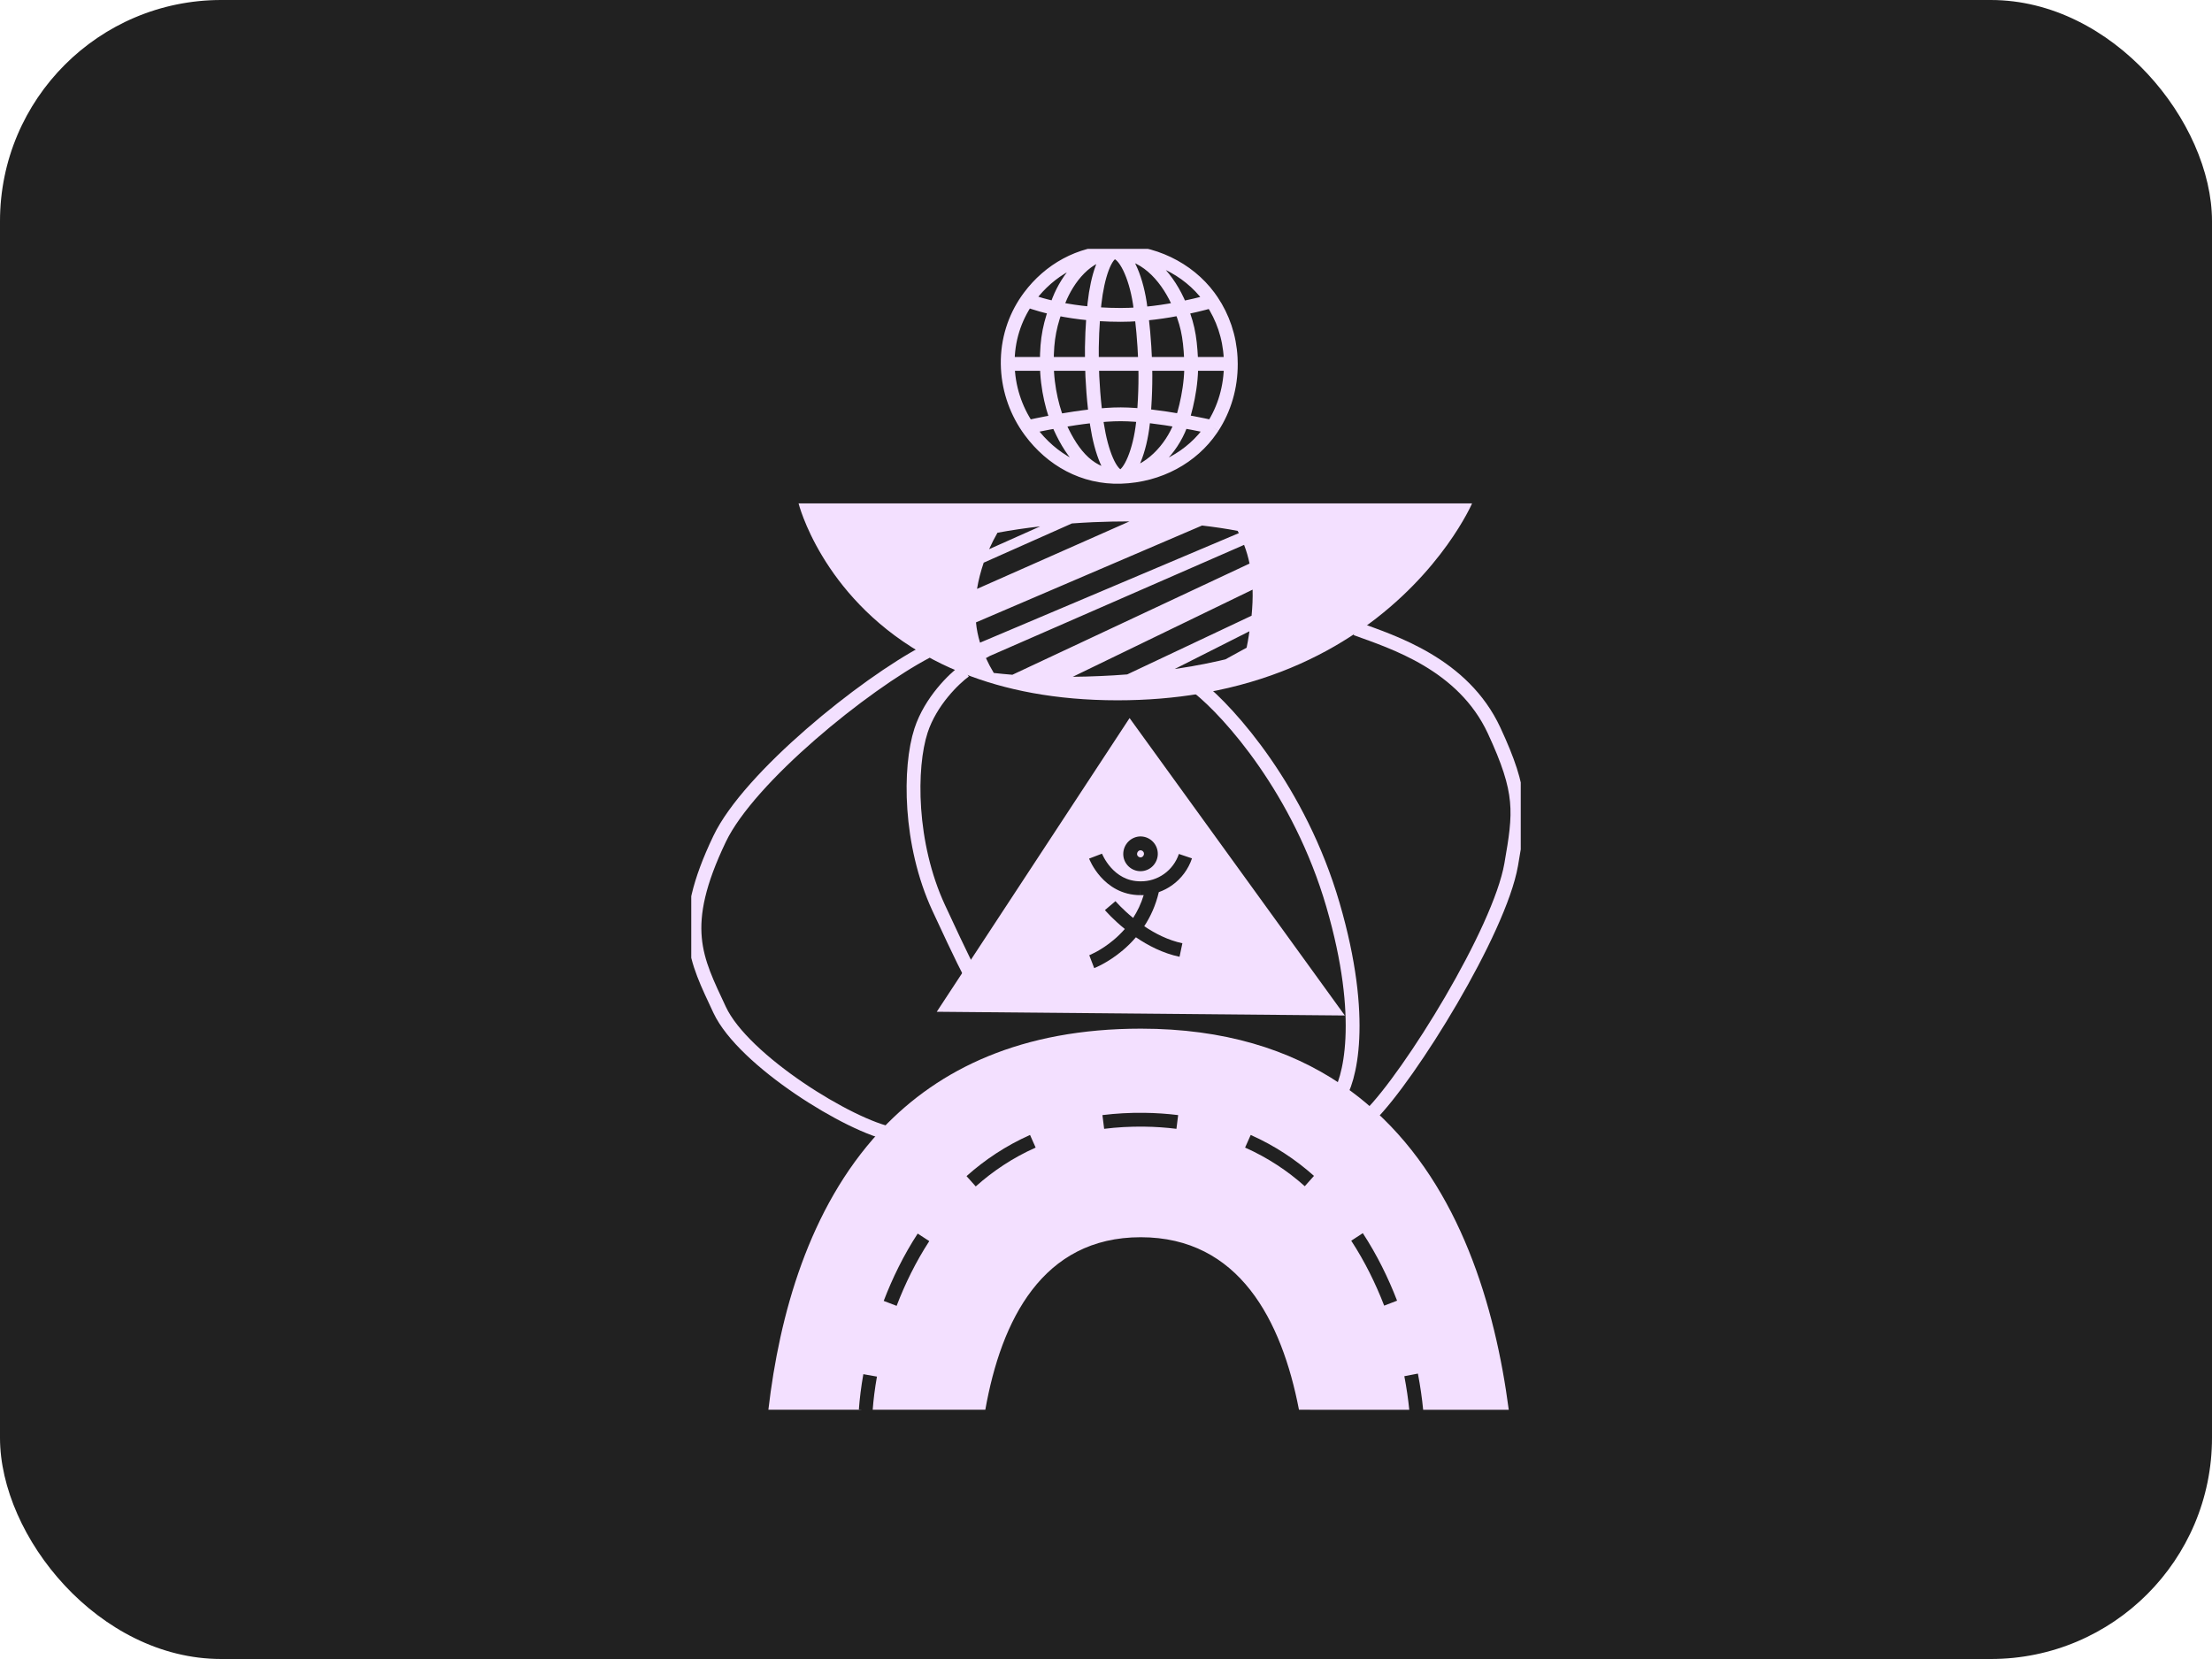 <svg width="160" height="120" viewBox="0 0 160 120" fill="none" xmlns="http://www.w3.org/2000/svg">
<rect width="160" height="120" rx="16" fill="#212121"/>
<g clip-path="url(#clip0_15839_25612)">
<path fill-rule="evenodd" clip-rule="evenodd" d="M109.133 101.975C108.15 94.49 105.608 85.952 99.5 80.391L99.5 80.391C99.425 80.32 99.35 80.248 99.271 80.185C98.625 79.61 97.942 79.072 97.221 78.572C97.133 78.509 97.046 78.451 96.958 78.396C93.279 75.926 88.562 74.406 82.525 74.406C73.896 74.406 67.929 77.312 63.833 81.626C63.754 81.706 63.675 81.79 63.604 81.874C58.504 87.401 56.375 95.12 55.579 101.971H62.389L62.124 101.952C62.18 101.172 62.285 100.312 62.448 99.398L63.432 99.573C63.279 100.434 63.179 101.241 63.125 101.971H71.271C72.417 95.507 75.396 89.492 82.512 89.492C89.629 89.492 92.712 95.511 93.958 101.971L101.936 101.973C101.86 101.216 101.743 100.4 101.579 99.544L102.561 99.355C102.737 100.277 102.862 101.157 102.941 101.973L109.133 101.975ZM79.866 81.651C80.781 81.536 81.743 81.481 82.755 81.493C83.568 81.503 84.347 81.557 85.095 81.651L85.219 80.658C84.433 80.56 83.616 80.504 82.768 80.493C81.712 80.48 80.704 80.538 79.742 80.658L79.866 81.651ZM90.061 83.008C91.698 83.735 93.13 84.69 94.379 85.802L95.044 85.055C93.723 83.879 92.204 82.866 90.467 82.094L90.061 83.008ZM70.578 85.818C71.829 84.701 73.266 83.739 74.911 83.008L74.505 82.094C72.759 82.871 71.235 83.891 69.912 85.072L70.578 85.818ZM97.739 89.744C98.719 91.245 99.504 92.843 100.122 94.441L101.054 94.081C100.416 92.427 99.6 90.765 98.576 89.197L97.739 89.744ZM64.855 94.456C65.46 92.874 66.238 91.278 67.217 89.773L66.379 89.228C65.356 90.799 64.548 92.46 63.921 94.098L64.855 94.456Z" fill="#F3E0FF"/>
<path fill-rule="evenodd" clip-rule="evenodd" d="M67.759 73.184L81.705 51.94L97.275 73.453L67.759 73.184ZM83.728 61.541C83.61 60.871 82.981 60.412 82.306 60.516L82.306 60.516L82.293 60.518C82.127 60.548 81.968 60.611 81.826 60.703C81.684 60.796 81.562 60.916 81.468 61.056C81.373 61.196 81.307 61.353 81.273 61.519C81.24 61.684 81.239 61.855 81.272 62.021L81.272 62.021L81.274 62.033C81.422 62.697 82.072 63.126 82.742 62.991C83.411 62.856 83.845 62.209 83.728 61.541ZM82.372 61.541C82.4 61.523 82.431 61.51 82.464 61.504C82.593 61.487 82.718 61.575 82.743 61.713C82.767 61.855 82.675 61.984 82.544 62.011C82.415 62.037 82.285 61.957 82.252 61.822C82.246 61.787 82.246 61.752 82.253 61.717C82.261 61.681 82.275 61.647 82.296 61.617C82.316 61.586 82.342 61.561 82.372 61.541ZM79.244 61.926C78.777 62.105 78.777 62.105 78.777 62.105L78.778 62.106L78.778 62.107L78.779 62.11L78.782 62.118L78.793 62.144C78.802 62.166 78.815 62.196 78.832 62.233C78.865 62.307 78.915 62.409 78.982 62.531C79.115 62.773 79.321 63.096 79.61 63.42C80.19 64.072 81.127 64.749 82.492 64.749C82.57 64.75 82.649 64.749 82.727 64.745C82.536 65.372 82.269 65.921 81.962 66.397C81.577 66.083 81.266 65.789 81.047 65.568C80.927 65.448 80.835 65.349 80.774 65.282C80.743 65.249 80.721 65.223 80.706 65.206L80.69 65.187L80.686 65.183L80.686 65.183C80.686 65.183 80.686 65.183 80.304 65.506C79.922 65.828 79.922 65.829 79.922 65.829L79.923 65.829L79.923 65.83L79.925 65.832L79.931 65.839L79.953 65.864C79.972 65.886 79.999 65.916 80.034 65.955C80.104 66.032 80.206 66.141 80.337 66.273C80.582 66.519 80.929 66.847 81.361 67.196C81.101 67.494 80.832 67.752 80.569 67.975C80.094 68.376 79.642 68.659 79.311 68.84C79.145 68.93 79.011 68.995 78.92 69.037C78.874 69.058 78.839 69.072 78.817 69.082L78.793 69.091L78.789 69.093C78.789 69.093 78.789 69.093 78.968 69.56C79.146 70.027 79.147 70.027 79.147 70.027L79.147 70.027L79.149 70.026L79.152 70.025L79.163 70.02C79.173 70.017 79.185 70.011 79.201 70.005C79.233 69.992 79.277 69.973 79.333 69.947C79.445 69.897 79.602 69.821 79.791 69.717C80.169 69.51 80.679 69.191 81.215 68.738C81.529 68.472 81.853 68.159 82.164 67.795C83.028 68.385 84.108 68.951 85.319 69.207L85.525 68.228C84.494 68.01 83.548 67.524 82.766 66.995C83.214 66.312 83.594 65.495 83.82 64.53C84.161 64.409 84.486 64.241 84.784 64.028C85.454 63.55 85.957 62.87 86.22 62.088L85.272 61.769C85.075 62.353 84.701 62.859 84.203 63.214C83.706 63.569 83.109 63.757 82.5 63.749L82.5 63.749H82.495C81.497 63.749 80.811 63.265 80.357 62.755C80.129 62.499 79.965 62.242 79.858 62.048C79.805 61.952 79.766 61.872 79.742 61.819C79.73 61.793 79.722 61.773 79.716 61.76L79.711 61.748L79.711 61.748C79.711 61.748 79.711 61.748 79.244 61.926ZM82.492 64.749L82.495 64.749V64.249L82.489 64.749L82.492 64.749Z" fill="#F3E0FF"/>
<path d="M57.763 36.413C57.763 36.413 59.408 42.999 66.6 47.211C66.704 47.274 66.808 47.333 66.917 47.392C67.679 47.825 68.496 48.228 69.388 48.589C69.496 48.635 69.604 48.681 69.717 48.723C72.671 49.895 76.329 50.655 80.834 50.655C82.975 50.655 84.963 50.483 86.792 50.176C86.921 50.156 87.05 50.13 87.179 50.105C91.771 49.282 95.388 47.61 98.188 45.708C98.296 45.636 98.4 45.561 98.508 45.493C104.325 41.415 106.479 36.413 106.479 36.413H57.763ZM72.15 38.534C73.133 38.353 74.163 38.198 75.238 38.076C74.013 38.622 72.779 39.177 71.546 39.723C71.725 39.319 71.929 38.92 72.15 38.534ZM71.159 40.697L77.534 37.862C78.042 37.824 78.567 37.795 79.088 37.77C79.975 37.732 80.846 37.715 81.696 37.715L70.671 42.596C70.775 41.957 70.942 41.323 71.154 40.697H71.159ZM86.95 38.013C87.854 38.118 88.709 38.244 89.521 38.4C89.554 38.454 89.584 38.509 89.609 38.563L70.888 46.485C70.742 46.006 70.642 45.519 70.596 45.019L86.946 38.013H86.95ZM71.883 48.677C71.667 48.32 71.479 47.959 71.317 47.602C71.404 47.547 71.496 47.497 71.588 47.451L89.988 39.412C90.159 39.857 90.288 40.306 90.383 40.764L73.229 48.807C72.771 48.77 72.321 48.727 71.883 48.677ZM90.275 46.312C90.242 46.493 90.209 46.674 90.171 46.85L88.625 47.699C88.625 47.699 88.625 47.699 88.617 47.699C88.617 47.699 88.617 47.699 88.609 47.699C88.467 47.732 88.321 47.766 88.179 47.799C87.834 47.875 87.488 47.95 87.133 48.022C86.892 48.068 86.646 48.118 86.404 48.156C86.338 48.169 86.275 48.181 86.213 48.194C86.117 48.207 86.017 48.228 85.921 48.24C85.767 48.27 85.604 48.295 85.45 48.316C85.288 48.345 85.129 48.366 84.967 48.392L90.375 45.661C90.346 45.876 90.313 46.09 90.271 46.312H90.275ZM90.521 44.54L81.534 48.782C80.896 48.833 80.238 48.874 79.584 48.9C78.913 48.929 78.246 48.95 77.596 48.954L90.604 42.65C90.621 43.263 90.592 43.893 90.529 44.544L90.521 44.54Z" fill="#F3E0FF"/>
<path d="M80.608 18.227C78.581 18.281 77.21 20.192 76.603 21.71C76.598 21.724 76.593 21.737 76.587 21.751C75.937 23.412 75.716 24.468 75.72 26.245C75.72 26.257 75.72 26.268 75.72 26.28C75.728 28.129 76.191 29.83 76.678 30.894C77.62 32.949 78.858 34.469 81.069 34.487M80.608 18.227C82.739 18.17 84.311 19.911 85.179 21.771C85.889 23.294 86.069 24.292 86.154 25.964C86.155 25.976 86.155 25.988 86.156 26.001C86.249 27.884 85.708 29.888 85.385 30.754C85.38 30.767 85.375 30.781 85.37 30.795C84.762 32.389 83.187 34.277 81.069 34.487M80.608 18.227C78.089 18.294 75.915 19.53 74.469 21.463C74.408 21.544 74.349 21.627 74.291 21.71M80.608 18.227C79.953 18.334 79.387 19.968 79.168 21.945C79.016 23.317 78.958 24.849 78.978 26.138C78.979 26.143 78.979 26.149 78.979 26.154C79.001 27.546 79.119 29.197 79.341 30.66C79.343 30.673 79.345 30.685 79.347 30.698C79.659 32.732 80.326 34.403 81.069 34.487M80.608 18.227C81.357 18.271 82.133 19.91 82.443 21.9C82.445 21.912 82.447 21.923 82.448 21.934C82.657 23.286 82.778 24.793 82.829 26.067C82.829 26.076 82.829 26.084 82.829 26.093C82.883 27.48 82.835 29.121 82.676 30.584C82.454 32.63 81.742 34.33 81.069 34.487M80.608 18.227C83.342 18.154 85.926 19.417 87.445 21.47C87.518 21.569 87.589 21.669 87.657 21.771M81.069 34.487C78.366 34.572 76.058 33.242 74.536 31.19C74.464 31.093 74.394 30.994 74.326 30.894M81.069 34.487C83.855 34.4 86.243 33.044 87.609 31.043C87.643 30.994 87.676 30.944 87.709 30.894M72.891 26.321C72.913 28.009 73.441 29.585 74.326 30.894M72.891 26.321H89.029M72.891 26.321C72.869 24.593 73.393 23.01 74.291 21.71M74.326 30.894C74.326 30.894 78.412 29.962 81.069 29.967C83.686 29.972 87.709 30.894 87.709 30.894M87.709 30.894C88.561 29.584 89.035 28.006 89.029 26.321M89.029 26.321C89.029 26.177 89.025 26.032 89.017 25.887C88.937 24.351 88.446 22.947 87.657 21.771M74.291 21.71C74.291 21.71 76.832 22.777 81.069 22.777C84.33 22.777 87.657 21.771 87.657 21.771M69.785 48.528C69.02 49.081 67.316 50.717 66.621 52.842C65.753 55.499 65.753 61.032 67.893 65.659C69.605 69.36 70.162 70.42 70.226 70.487M67.015 47.133C62.5 49.5 54.185 56.22 52.051 60.679C49.001 67.052 50.336 69.357 52.051 73.04C53.767 76.723 61.519 81.494 64.569 82.039M86.694 49.738C88.927 51.522 93.997 57.161 96.415 65.447C98.832 73.733 97.635 78.241 96.734 79.46M98.083 45.47C100.719 46.432 105.833 48.014 108.074 52.842C110.157 57.33 109.971 58.74 109.308 62.541C108.469 67.35 101.979 77.822 99.086 80.7" stroke="#F3E0FF"/>
</g>
<defs>
<clipPath id="clip0_15839_25612">
<rect width="60" height="84" fill="white" transform="translate(50 18)"/>
</clipPath>
</defs>
</svg>
